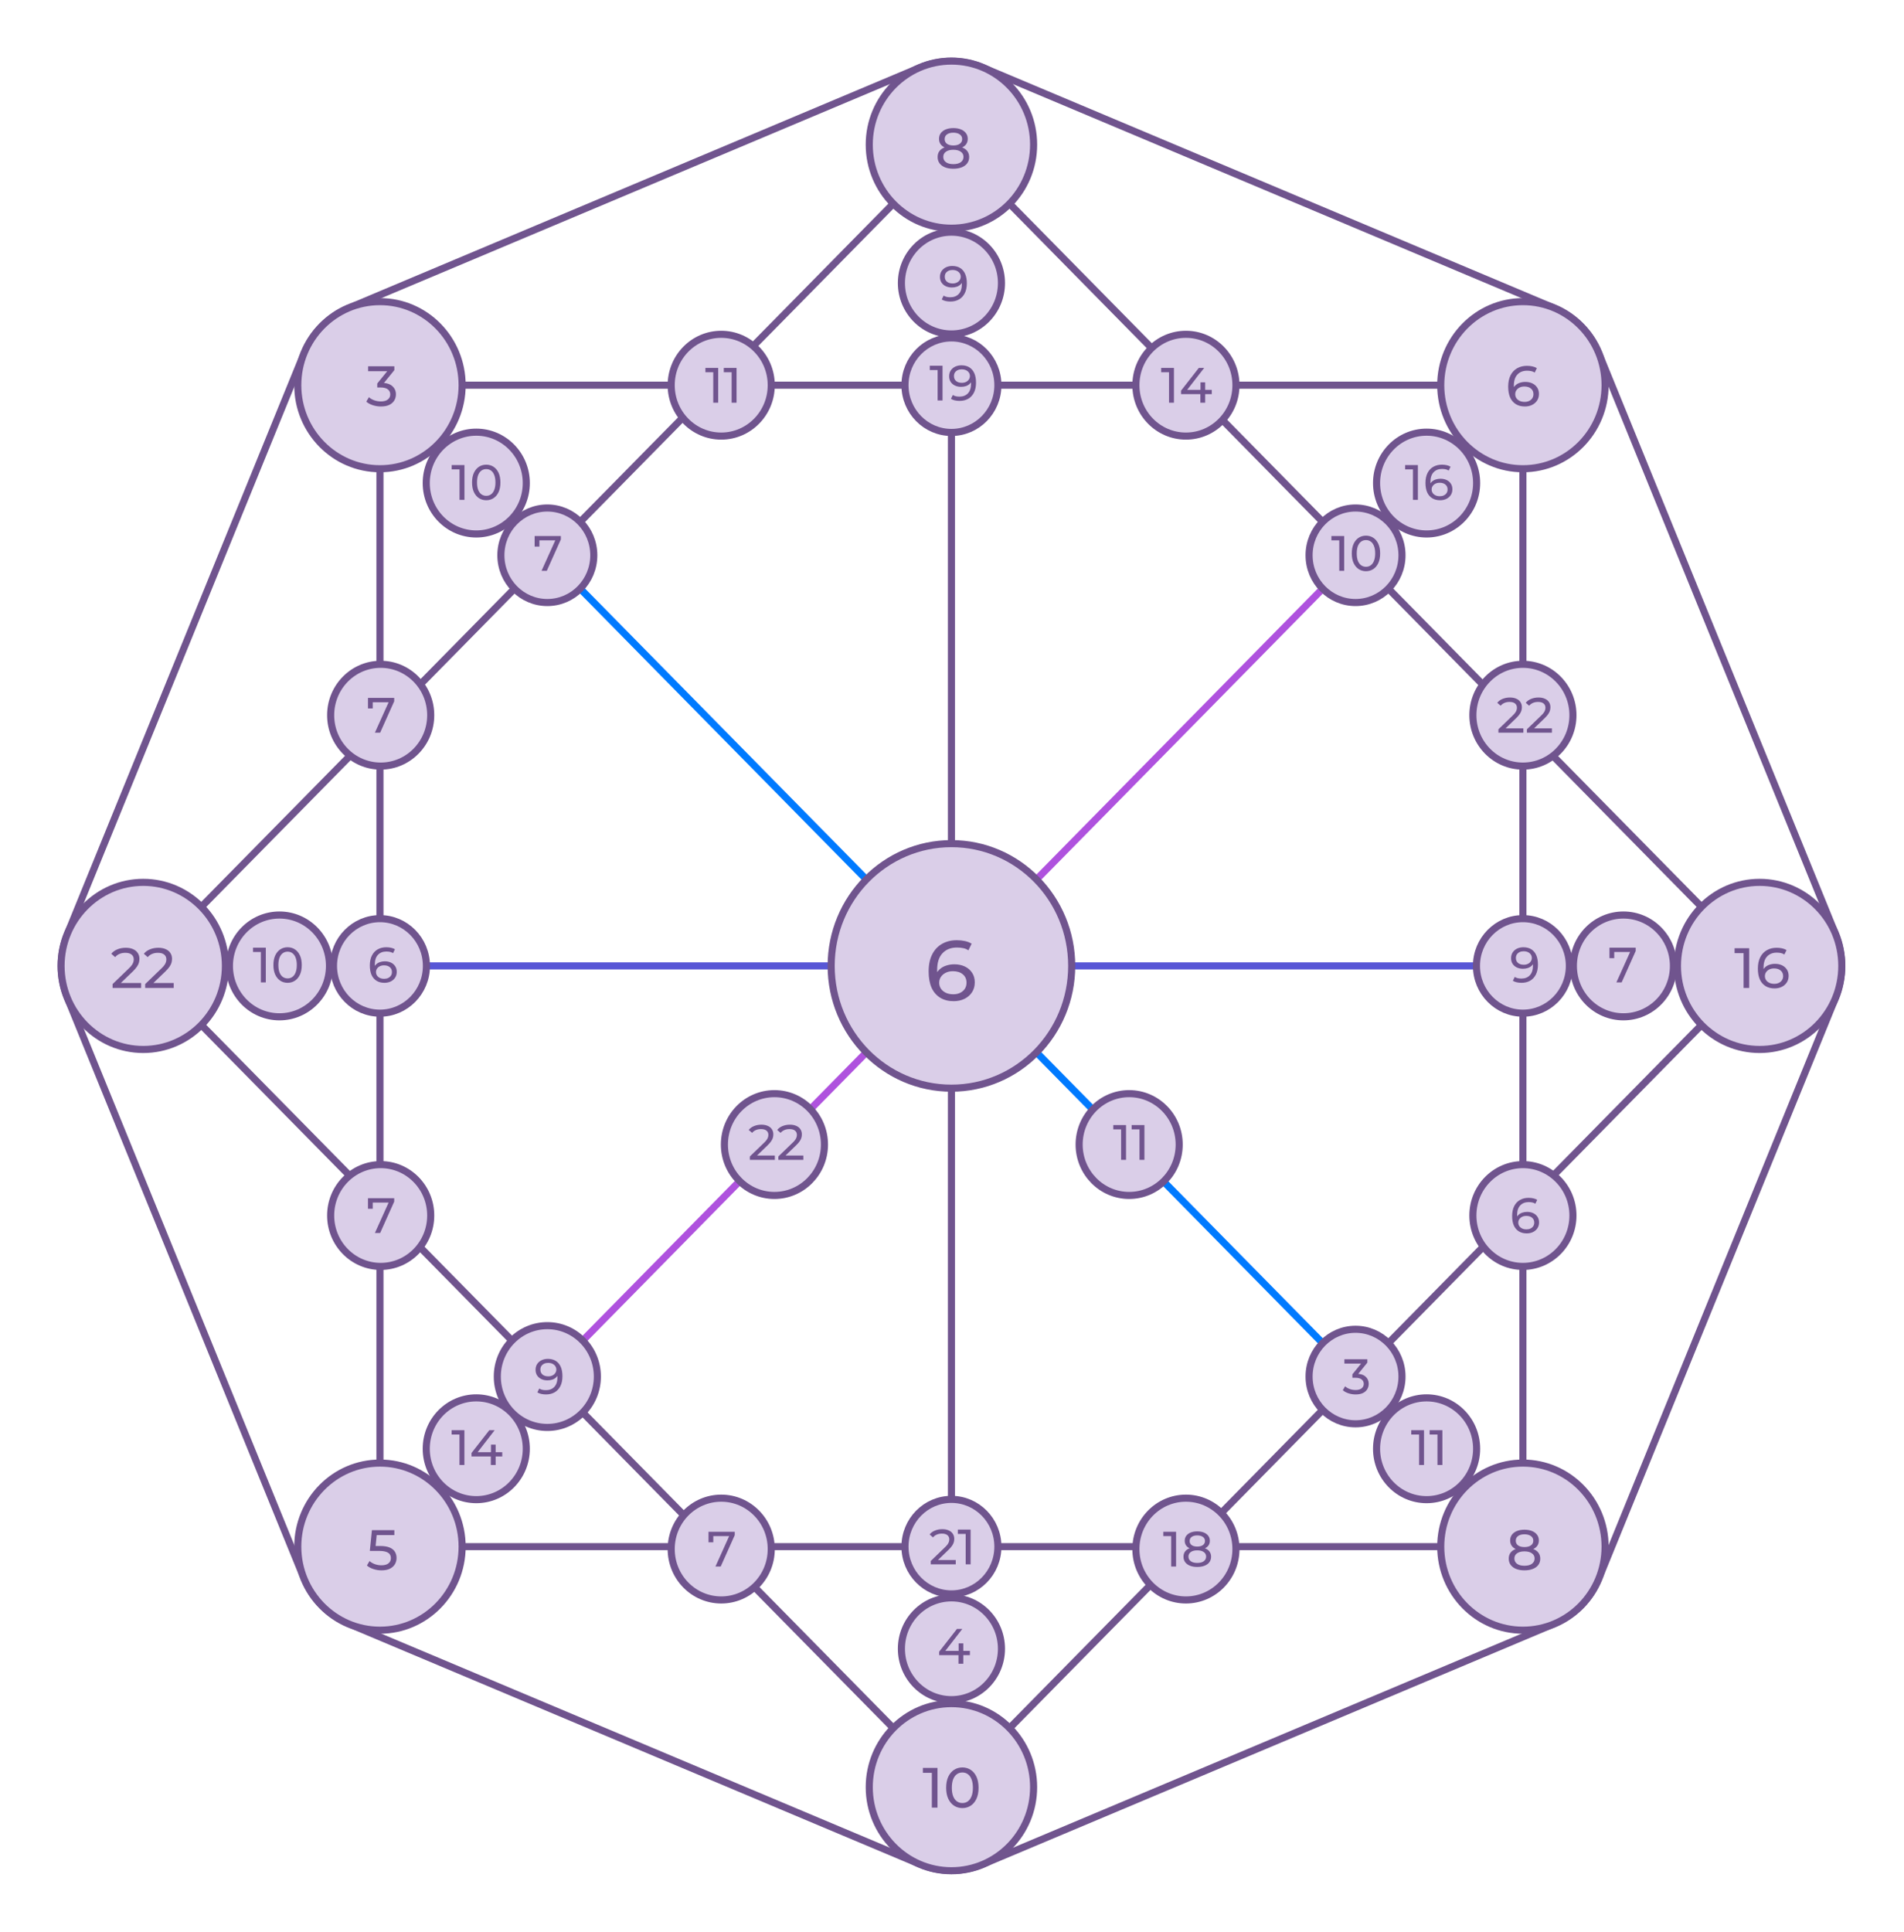 <svg width="629" height="638" viewBox="0 0 629 638" fill="none" xmlns="http://www.w3.org/2000/svg">
<g filter="url(#filter0_d_304_8764)">
<path d="M314.313 47.769L47.319 319L314.313 590.232L581.307 319L314.313 47.769Z" stroke="#70548E" stroke-width="2.344" stroke-linecap="round" stroke-linejoin="round"/>
<path d="M125.52 127.21H503.106V510.79H125.52V127.21Z" stroke="#70548E" stroke-width="2.344" stroke-linecap="round" stroke-linejoin="round"/>
<path d="M314.313 590.232V47.769" stroke="#70548E" stroke-width="2.344" stroke-linecap="round" stroke-linejoin="round"/>
<path d="M503.106 510.79L125.52 127.21" stroke="#007AFF" stroke-width="2.344" stroke-linecap="round" stroke-linejoin="round"/>
<path d="M581.307 319H47.32" stroke="#5856D6" stroke-width="2.344" stroke-linecap="round" stroke-linejoin="round"/>
<path d="M503.106 127.21L125.52 510.79" stroke="#AF52DE" stroke-width="2.344" stroke-linecap="round" stroke-linejoin="round"/>
<path d="M324.698 22.32C318.048 19.522 310.577 19.522 303.927 22.32L115.149 101.756C108.5 104.554 103.217 109.921 100.463 116.676L22.269 308.45C19.514 315.205 19.514 322.795 22.269 329.55L100.463 521.325C103.217 528.08 108.5 533.447 115.149 536.245L303.927 615.68C310.577 618.478 318.048 618.478 324.698 615.68L513.476 536.245C520.125 533.447 525.408 528.08 528.162 521.325L606.357 329.55C609.111 322.795 609.111 315.205 606.357 308.45L528.162 116.676C525.408 109.921 520.125 104.554 513.476 101.756L324.698 22.32Z" stroke="#70548E" stroke-width="2.344" stroke-linejoin="round"/>
<path d="M274.58 319C274.58 341.32 292.386 359.383 314.313 359.383C336.24 359.383 354.046 341.32 354.046 319C354.046 296.68 336.24 278.618 314.313 278.618C292.386 278.618 274.58 296.68 274.58 319Z" fill="#DACEE8" stroke="#70548E" stroke-width="2.344"/>
<path d="M20.173 319C20.173 334.259 32.344 346.597 47.32 346.597C62.295 346.597 74.467 334.259 74.467 319C74.467 303.742 62.295 291.404 47.32 291.404C32.344 291.404 20.173 303.742 20.173 319Z" fill="#DACEE8" stroke="#70548E" stroke-width="2.344"/>
<path d="M554.16 319C554.16 334.259 566.331 346.597 581.307 346.597C596.282 346.597 608.454 334.259 608.454 319C608.454 303.742 596.282 291.404 581.307 291.404C566.331 291.404 554.16 303.742 554.16 319Z" fill="#DACEE8" stroke="#70548E" stroke-width="2.344"/>
<path d="M110.173 319C110.173 327.639 117.061 334.61 125.52 334.61C133.979 334.61 140.868 327.639 140.868 319C140.868 310.362 133.979 303.39 125.52 303.39C117.061 303.39 110.173 310.362 110.173 319Z" fill="#DACEE8" stroke="#70548E" stroke-width="2.344"/>
<path d="M487.758 319C487.758 327.639 494.647 334.61 503.106 334.61C511.565 334.61 518.453 327.639 518.453 319C518.453 310.362 511.565 303.39 503.106 303.39C494.647 303.39 487.758 310.362 487.758 319Z" fill="#DACEE8" stroke="#70548E" stroke-width="2.344"/>
<path d="M519.779 319C519.779 328.301 527.196 335.809 536.307 335.809C545.417 335.809 552.834 328.301 552.834 319C552.834 309.7 545.417 302.192 536.307 302.192C527.196 302.192 519.779 309.7 519.779 319Z" fill="#DACEE8" stroke="#70548E" stroke-width="2.344"/>
<path d="M75.791 319C75.791 328.301 83.208 335.809 92.319 335.809C101.43 335.809 108.846 328.301 108.846 319C108.846 309.7 101.43 302.192 92.319 302.192C83.208 302.192 75.791 309.7 75.791 319Z" fill="#DACEE8" stroke="#70548E" stroke-width="2.344"/>
<path d="M287.166 47.769C287.166 63.027 299.338 75.365 314.313 75.365C329.289 75.365 341.46 63.027 341.46 47.769C341.46 32.51 329.289 20.172 314.313 20.172C299.338 20.172 287.166 32.51 287.166 47.769Z" fill="#DACEE8" stroke="#70548E" stroke-width="2.344"/>
<path d="M298.966 127.21C298.966 135.849 305.855 142.82 314.313 142.82C322.772 142.82 329.661 135.849 329.661 127.21C329.661 118.572 322.772 111.601 314.313 111.601C305.855 111.601 298.966 118.572 298.966 127.21Z" fill="#DACEE8" stroke="#70548E" stroke-width="2.344"/>
<path d="M297.786 93.483C297.786 102.783 305.203 110.291 314.313 110.291C323.424 110.291 330.841 102.783 330.841 93.483C330.841 84.182 323.424 76.674 314.313 76.674C305.203 76.674 297.786 84.182 297.786 93.483Z" fill="#DACEE8" stroke="#70548E" stroke-width="2.344"/>
<path d="M287.166 590.232C287.166 605.49 299.338 617.828 314.313 617.828C329.289 617.828 341.46 605.49 341.46 590.232C341.46 574.973 329.289 562.635 314.313 562.635C299.338 562.635 287.166 574.973 287.166 590.232Z" fill="#DACEE8" stroke="#70548E" stroke-width="2.344"/>
<path d="M298.966 510.79C298.966 519.428 305.855 526.4 314.313 526.4C322.772 526.4 329.661 519.428 329.661 510.79C329.661 502.151 322.772 495.18 314.313 495.18C305.855 495.18 298.966 502.151 298.966 510.79Z" fill="#DACEE8" stroke="#70548E" stroke-width="2.344"/>
<path d="M297.786 544.518C297.786 553.818 305.203 561.326 314.313 561.326C323.424 561.326 330.841 553.818 330.841 544.518C330.841 535.217 323.424 527.709 314.313 527.709C305.203 527.709 297.786 535.217 297.786 544.518Z" fill="#DACEE8" stroke="#70548E" stroke-width="2.344"/>
<path d="M475.959 510.79C475.959 526.049 488.13 538.387 503.106 538.387C518.081 538.387 530.253 526.049 530.253 510.79C530.253 495.531 518.081 483.193 503.106 483.193C488.13 483.193 475.959 495.531 475.959 510.79Z" fill="#DACEE8" stroke="#70548E" stroke-width="2.344"/>
<path d="M432.462 454.616C432.462 463.254 439.351 470.226 447.81 470.226C456.269 470.226 463.157 463.254 463.157 454.616C463.157 445.977 456.269 439.006 447.81 439.006C439.351 439.006 432.462 445.977 432.462 454.616Z" fill="#DACEE8" stroke="#70548E" stroke-width="2.344"/>
<path d="M454.759 478.465C454.759 487.765 462.175 495.273 471.286 495.273C480.397 495.273 487.813 487.765 487.813 478.465C487.813 469.164 480.397 461.657 471.286 461.657C462.175 461.657 454.759 469.164 454.759 478.465Z" fill="#DACEE8" stroke="#70548E" stroke-width="2.344"/>
<path d="M98.373 127.211C98.373 142.469 110.545 154.807 125.52 154.807C140.496 154.807 152.667 142.469 152.667 127.211C152.667 111.952 140.496 99.614 125.52 99.614C110.545 99.614 98.373 111.952 98.373 127.211Z" fill="#DACEE8" stroke="#70548E" stroke-width="2.344"/>
<path d="M165.469 183.384C165.469 192.023 172.357 198.994 180.816 198.994C189.275 198.994 196.164 192.023 196.164 183.384C196.164 174.746 189.275 167.775 180.816 167.775C172.357 167.775 165.469 174.746 165.469 183.384Z" fill="#DACEE8" stroke="#70548E" stroke-width="2.344"/>
<path d="M140.812 159.536C140.812 168.836 148.229 176.344 157.34 176.344C166.45 176.344 173.867 168.836 173.867 159.536C173.867 150.235 166.45 142.727 157.34 142.727C148.229 142.727 140.812 150.235 140.812 159.536Z" fill="#DACEE8" stroke="#70548E" stroke-width="2.344"/>
<path d="M98.373 510.79C98.373 526.049 110.545 538.387 125.52 538.387C140.496 538.387 152.667 526.049 152.667 510.79C152.667 495.531 140.496 483.193 125.52 483.193C110.545 483.193 98.373 495.531 98.373 510.79Z" fill="#DACEE8" stroke="#70548E" stroke-width="2.344"/>
<path d="M164.289 454.616C164.289 463.917 171.705 471.425 180.816 471.425C189.927 471.425 197.344 463.917 197.344 454.616C197.344 445.316 189.927 437.808 180.816 437.808C171.705 437.808 164.289 445.316 164.289 454.616Z" fill="#DACEE8" stroke="#70548E" stroke-width="2.344"/>
<path d="M239.313 377.996C239.313 387.297 246.73 394.804 255.84 394.804C264.951 394.804 272.368 387.297 272.368 377.996C272.368 368.696 264.951 361.188 255.84 361.188C246.73 361.188 239.313 368.696 239.313 377.996Z" fill="#DACEE8" stroke="#70548E" stroke-width="2.344"/>
<path d="M356.5 377.996C356.5 387.297 363.917 394.804 373.027 394.804C382.138 394.804 389.555 387.297 389.555 377.996C389.555 368.696 382.138 361.188 373.027 361.188C363.917 361.188 356.5 368.696 356.5 377.996Z" fill="#DACEE8" stroke="#70548E" stroke-width="2.344"/>
<path d="M140.812 478.465C140.812 487.765 148.229 495.273 157.34 495.273C166.45 495.273 173.867 487.765 173.867 478.465C173.867 469.164 166.45 461.657 157.34 461.657C148.229 461.657 140.812 469.164 140.812 478.465Z" fill="#DACEE8" stroke="#70548E" stroke-width="2.344"/>
<path d="M475.959 127.21C475.959 142.469 488.13 154.807 503.106 154.807C518.081 154.807 530.253 142.469 530.253 127.21C530.253 111.952 518.081 99.614 503.106 99.614C488.13 99.614 475.959 111.952 475.959 127.21Z" fill="#DACEE8" stroke="#70548E" stroke-width="2.344"/>
<path d="M432.462 183.384C432.462 192.023 439.351 198.994 447.81 198.994C456.269 198.994 463.157 192.023 463.157 183.384C463.157 174.746 456.269 167.775 447.81 167.775C439.351 167.775 432.462 174.746 432.462 183.384Z" fill="#DACEE8" stroke="#70548E" stroke-width="2.344"/>
<path d="M454.759 159.535C454.759 168.836 462.175 176.344 471.286 176.344C480.397 176.344 487.813 168.836 487.813 159.535C487.813 150.235 480.397 142.727 471.286 142.727C462.175 142.727 454.759 150.235 454.759 159.535Z" fill="#DACEE8" stroke="#70548E" stroke-width="2.344"/>
<path d="M307.843 596.984V584.609L308.65 585.491H304.881V583.859H309.7V596.984H307.843ZM317.933 597.134C316.908 597.134 315.989 596.872 315.177 596.347C314.377 595.822 313.739 595.059 313.264 594.059C312.802 593.059 312.571 591.847 312.571 590.422C312.571 588.997 312.802 587.784 313.264 586.784C313.739 585.784 314.377 585.022 315.177 584.497C315.989 583.972 316.908 583.709 317.933 583.709C318.946 583.709 319.858 583.972 320.671 584.497C321.483 585.022 322.121 585.784 322.583 586.784C323.046 587.784 323.277 588.997 323.277 590.422C323.277 591.847 323.046 593.059 322.583 594.059C322.121 595.059 321.483 595.822 320.671 596.347C319.858 596.872 318.946 597.134 317.933 597.134ZM317.933 595.466C318.621 595.466 319.221 595.278 319.733 594.903C320.258 594.528 320.664 593.966 320.952 593.216C321.252 592.466 321.402 591.534 321.402 590.422C321.402 589.309 321.252 588.378 320.952 587.628C320.664 586.878 320.258 586.316 319.733 585.941C319.221 585.566 318.621 585.378 317.933 585.378C317.246 585.378 316.639 585.566 316.114 585.941C315.589 586.316 315.177 586.878 314.877 587.628C314.589 588.378 314.446 589.309 314.446 590.422C314.446 591.534 314.589 592.466 314.877 593.216C315.177 593.966 315.589 594.528 316.114 594.903C316.639 595.278 317.246 595.466 317.933 595.466Z" fill="#70548E"/>
<path d="M315.05 330.647C313.306 330.647 311.815 330.263 310.578 329.494C309.34 328.725 308.393 327.619 307.737 326.175C307.1 324.713 306.781 322.931 306.781 320.831C306.781 318.6 307.175 316.716 307.962 315.178C308.75 313.641 309.847 312.478 311.253 311.691C312.659 310.903 314.272 310.509 316.09 310.509C317.028 310.509 317.918 310.603 318.762 310.791C319.625 310.978 320.365 311.269 320.984 311.663L319.915 313.856C319.409 313.5 318.828 313.256 318.172 313.125C317.534 312.994 316.859 312.928 316.147 312.928C314.14 312.928 312.547 313.556 311.365 314.813C310.184 316.05 309.593 317.897 309.593 320.353C309.593 320.747 309.612 321.216 309.65 321.759C309.687 322.303 309.781 322.838 309.931 323.363L308.975 322.406C309.256 321.544 309.697 320.822 310.297 320.241C310.915 319.641 311.647 319.2 312.49 318.919C313.353 318.619 314.281 318.469 315.275 318.469C316.587 318.469 317.75 318.713 318.762 319.2C319.775 319.688 320.572 320.381 321.153 321.281C321.734 322.163 322.025 323.213 322.025 324.431C322.025 325.688 321.715 326.784 321.097 327.722C320.478 328.659 319.643 329.381 318.593 329.888C317.543 330.394 316.362 330.647 315.05 330.647ZM314.937 328.369C315.8 328.369 316.55 328.209 317.187 327.891C317.843 327.572 318.359 327.131 318.734 326.569C319.109 325.988 319.297 325.313 319.297 324.544C319.297 323.381 318.893 322.463 318.087 321.788C317.281 321.094 316.184 320.747 314.797 320.747C313.897 320.747 313.109 320.916 312.434 321.253C311.759 321.591 311.225 322.05 310.831 322.631C310.456 323.194 310.268 323.841 310.268 324.572C310.268 325.247 310.447 325.875 310.803 326.456C311.159 327.019 311.684 327.478 312.378 327.834C313.072 328.191 313.925 328.369 314.937 328.369Z" fill="#70548E"/>
<path d="M310.261 546.631V545.483L316.135 537.969H317.907L312.083 545.483L311.246 545.22H320.417V546.631H310.261ZM316.644 549.453V546.631L316.693 545.22V542.727H318.235V549.453H316.644Z" fill="#70548E"/>
<path d="M307.486 516.641V515.525L312.162 511.013C312.577 510.62 312.884 510.275 313.081 509.98C313.288 509.674 313.425 509.395 313.491 509.143C313.567 508.881 313.606 508.629 313.606 508.388C313.606 507.798 313.398 507.333 312.982 506.994C312.566 506.655 311.959 506.485 311.161 506.485C310.549 506.485 309.996 506.589 309.504 506.797C309.012 506.994 308.585 507.306 308.224 507.732L307.109 506.764C307.546 506.206 308.131 505.78 308.864 505.484C309.608 505.178 310.423 505.025 311.309 505.025C312.107 505.025 312.802 505.156 313.392 505.419C313.983 505.67 314.437 506.037 314.754 506.518C315.082 506.999 315.246 507.568 315.246 508.224C315.246 508.596 315.197 508.963 315.099 509.324C315 509.684 314.814 510.067 314.541 510.472C314.267 510.877 313.874 511.331 313.359 511.834L309.192 515.853L308.799 515.213H315.738V516.641H307.486ZM319.023 516.641V505.813L319.729 506.584H316.431V505.156H320.647V516.641H319.023Z" fill="#70548E"/>
<path d="M309.75 132.266V121.438L310.455 122.209H307.158V120.781H311.374V132.266H309.75ZM317.61 120.65C318.65 120.65 319.525 120.874 320.235 121.323C320.957 121.771 321.504 122.422 321.876 123.275C322.248 124.117 322.434 125.151 322.434 126.376C322.434 127.677 322.204 128.777 321.745 129.674C321.285 130.57 320.651 131.249 319.842 131.708C319.032 132.167 318.086 132.397 317.003 132.397C316.467 132.397 315.948 132.342 315.445 132.233C314.953 132.124 314.521 131.954 314.149 131.724L314.772 130.445C315.078 130.642 315.417 130.784 315.789 130.871C316.172 130.948 316.571 130.986 316.987 130.986C318.146 130.986 319.071 130.625 319.76 129.903C320.449 129.17 320.793 128.088 320.793 126.655C320.793 126.425 320.782 126.152 320.76 125.834C320.739 125.517 320.689 125.206 320.613 124.899L321.154 125.457C321.001 125.96 320.744 126.387 320.383 126.737C320.033 127.076 319.607 127.333 319.103 127.508C318.611 127.672 318.07 127.754 317.479 127.754C316.725 127.754 316.052 127.612 315.461 127.327C314.871 127.043 314.406 126.644 314.067 126.13C313.728 125.605 313.558 124.987 313.558 124.276C313.558 123.532 313.733 122.892 314.083 122.356C314.444 121.809 314.931 121.388 315.543 121.093C316.167 120.798 316.856 120.65 317.61 120.65ZM317.676 121.979C317.184 121.979 316.746 122.072 316.364 122.258C315.981 122.444 315.68 122.701 315.461 123.029C315.253 123.357 315.15 123.751 315.15 124.21C315.15 124.888 315.385 125.43 315.855 125.834C316.325 126.228 316.96 126.425 317.758 126.425C318.283 126.425 318.742 126.327 319.136 126.13C319.541 125.933 319.853 125.665 320.071 125.326C320.301 124.987 320.416 124.609 320.416 124.194C320.416 123.789 320.312 123.423 320.104 123.095C319.896 122.767 319.59 122.499 319.185 122.291C318.781 122.083 318.278 121.979 317.676 121.979Z" fill="#70548E"/>
<path d="M442.435 188.516V177.688L443.141 178.459H439.843V177.031H444.059V188.516H442.435ZM451.264 188.647C450.367 188.647 449.563 188.417 448.852 187.958C448.152 187.498 447.594 186.831 447.179 185.956C446.774 185.081 446.572 184.02 446.572 182.773C446.572 181.527 446.774 180.466 447.179 179.591C447.594 178.716 448.152 178.048 448.852 177.589C449.563 177.13 450.367 176.9 451.264 176.9C452.15 176.9 452.948 177.13 453.659 177.589C454.37 178.048 454.928 178.716 455.332 179.591C455.737 180.466 455.94 181.527 455.94 182.773C455.94 184.02 455.737 185.081 455.332 185.956C454.928 186.831 454.37 187.498 453.659 187.958C452.948 188.417 452.15 188.647 451.264 188.647ZM451.264 187.187C451.865 187.187 452.39 187.023 452.839 186.695C453.298 186.366 453.654 185.874 453.905 185.218C454.168 184.562 454.299 183.747 454.299 182.773C454.299 181.8 454.168 180.985 453.905 180.329C453.654 179.673 453.298 179.181 452.839 178.852C452.39 178.524 451.865 178.36 451.264 178.36C450.662 178.36 450.132 178.524 449.672 178.852C449.213 179.181 448.852 179.673 448.59 180.329C448.338 180.985 448.212 181.8 448.212 182.773C448.212 183.747 448.338 184.562 448.59 185.218C448.852 185.874 449.213 186.366 449.672 186.695C450.132 187.023 450.662 187.187 451.264 187.187Z" fill="#70548E"/>
<path d="M466.781 165.078V154.25L467.487 155.021H464.189V153.594H468.405V165.078H466.781ZM475.741 165.21C474.724 165.21 473.854 164.985 473.132 164.537C472.41 164.088 471.858 163.443 471.475 162.601C471.103 161.748 470.917 160.709 470.917 159.484C470.917 158.182 471.147 157.083 471.607 156.186C472.066 155.289 472.706 154.611 473.526 154.152C474.346 153.692 475.287 153.463 476.348 153.463C476.895 153.463 477.414 153.517 477.907 153.627C478.41 153.736 478.842 153.906 479.203 154.135L478.579 155.415C478.284 155.207 477.945 155.065 477.562 154.988C477.19 154.912 476.796 154.874 476.381 154.874C475.21 154.874 474.281 155.24 473.592 155.973C472.903 156.695 472.558 157.772 472.558 159.205C472.558 159.435 472.569 159.708 472.591 160.025C472.613 160.342 472.667 160.654 472.755 160.96L472.197 160.402C472.361 159.899 472.618 159.478 472.968 159.139C473.329 158.789 473.756 158.532 474.248 158.368C474.751 158.193 475.292 158.106 475.872 158.106C476.638 158.106 477.316 158.248 477.907 158.532C478.497 158.817 478.962 159.221 479.301 159.746C479.64 160.26 479.81 160.873 479.81 161.584C479.81 162.317 479.629 162.956 479.268 163.503C478.907 164.05 478.421 164.471 477.808 164.767C477.196 165.062 476.507 165.21 475.741 165.21ZM475.675 163.881C476.178 163.881 476.616 163.788 476.988 163.602C477.371 163.416 477.671 163.159 477.89 162.831C478.109 162.492 478.218 162.098 478.218 161.649C478.218 160.971 477.983 160.435 477.513 160.042C477.042 159.637 476.403 159.435 475.593 159.435C475.068 159.435 474.609 159.533 474.215 159.73C473.821 159.927 473.51 160.195 473.28 160.534C473.061 160.862 472.952 161.239 472.952 161.666C472.952 162.06 473.056 162.426 473.264 162.765C473.471 163.093 473.778 163.361 474.182 163.569C474.587 163.777 475.085 163.881 475.675 163.881Z" fill="#70548E"/>
<path d="M503.246 312.838C504.285 312.838 505.16 313.062 505.871 313.51C506.593 313.959 507.14 314.609 507.512 315.463C507.884 316.305 508.07 317.338 508.07 318.563C508.07 319.865 507.84 320.964 507.38 321.861C506.921 322.758 506.287 323.436 505.477 323.895C504.668 324.355 503.722 324.584 502.639 324.584C502.103 324.584 501.584 324.53 501.08 324.42C500.588 324.311 500.156 324.141 499.784 323.912L500.408 322.632C500.714 322.829 501.053 322.971 501.425 323.059C501.808 323.135 502.207 323.174 502.623 323.174C503.782 323.174 504.706 322.813 505.395 322.091C506.084 321.358 506.429 320.275 506.429 318.842C506.429 318.613 506.418 318.339 506.396 318.022C506.374 317.705 506.325 317.393 506.248 317.087L506.79 317.645C506.637 318.148 506.38 318.574 506.019 318.924C505.669 319.263 505.242 319.52 504.739 319.695C504.247 319.859 503.705 319.941 503.115 319.941C502.36 319.941 501.688 319.799 501.097 319.515C500.506 319.231 500.041 318.831 499.702 318.317C499.363 317.792 499.194 317.174 499.194 316.463C499.194 315.72 499.369 315.08 499.719 314.544C500.08 313.997 500.566 313.576 501.179 313.281C501.802 312.985 502.491 312.838 503.246 312.838ZM503.312 314.166C502.82 314.166 502.382 314.259 501.999 314.445C501.616 314.631 501.316 314.888 501.097 315.216C500.889 315.545 500.785 315.938 500.785 316.398C500.785 317.076 501.02 317.617 501.491 318.022C501.961 318.416 502.595 318.613 503.394 318.613C503.919 318.613 504.378 318.514 504.772 318.317C505.177 318.12 505.488 317.852 505.707 317.513C505.937 317.174 506.052 316.797 506.052 316.381C506.052 315.977 505.948 315.61 505.74 315.282C505.532 314.954 505.226 314.686 504.821 314.478C504.416 314.27 503.913 314.166 503.312 314.166Z" fill="#70548E"/>
<path d="M533.98 324.453L538.853 313.658L539.279 314.396H532.454L533.275 313.592V316.447H531.7V312.969H540.362V314.084L535.719 324.453H533.98Z" fill="#70548E"/>
<path d="M86.185 324.453V313.625L86.891 314.396H83.593V312.969H87.81V324.453H86.185ZM95.014 324.584C94.117 324.584 93.313 324.355 92.602 323.895C91.902 323.436 91.344 322.769 90.929 321.894C90.524 321.019 90.322 319.958 90.322 318.711C90.322 317.464 90.524 316.403 90.929 315.528C91.344 314.653 91.902 313.986 92.602 313.527C93.313 313.067 94.117 312.838 95.014 312.838C95.9 312.838 96.698 313.067 97.409 313.527C98.12 313.986 98.678 314.653 99.083 315.528C99.487 316.403 99.69 317.464 99.69 318.711C99.69 319.958 99.487 321.019 99.083 321.894C98.678 322.769 98.12 323.436 97.409 323.895C96.698 324.355 95.9 324.584 95.014 324.584ZM95.014 323.124C95.615 323.124 96.14 322.96 96.589 322.632C97.048 322.304 97.404 321.812 97.655 321.156C97.918 320.499 98.049 319.684 98.049 318.711C98.049 317.738 97.918 316.923 97.655 316.266C97.404 315.61 97.048 315.118 96.589 314.79C96.14 314.462 95.615 314.298 95.014 314.298C94.412 314.298 93.882 314.462 93.422 314.79C92.963 315.118 92.602 315.61 92.34 316.266C92.088 316.923 91.962 317.738 91.962 318.711C91.962 319.684 92.088 320.499 92.34 321.156C92.602 321.812 92.963 322.304 93.422 322.632C93.882 322.96 94.412 323.124 95.014 323.124Z" fill="#70548E"/>
<path d="M127.002 324.584C125.985 324.584 125.115 324.36 124.393 323.912C123.671 323.463 123.119 322.818 122.736 321.976C122.364 321.123 122.178 320.084 122.178 318.859C122.178 317.557 122.408 316.458 122.867 315.561C123.327 314.664 123.967 313.986 124.787 313.527C125.607 313.067 126.548 312.838 127.609 312.838C128.156 312.838 128.675 312.892 129.167 313.002C129.671 313.111 130.103 313.281 130.464 313.51L129.84 314.79C129.545 314.582 129.206 314.44 128.823 314.363C128.451 314.287 128.057 314.249 127.642 314.249C126.471 314.249 125.542 314.615 124.853 315.348C124.164 316.07 123.819 317.147 123.819 318.58C123.819 318.809 123.83 319.083 123.852 319.4C123.874 319.717 123.928 320.029 124.016 320.335L123.458 319.777C123.622 319.274 123.879 318.853 124.229 318.514C124.59 318.164 125.017 317.907 125.509 317.743C126.012 317.568 126.553 317.481 127.133 317.481C127.899 317.481 128.577 317.623 129.167 317.907C129.758 318.191 130.223 318.596 130.562 319.121C130.901 319.635 131.071 320.248 131.071 320.959C131.071 321.691 130.89 322.331 130.529 322.878C130.168 323.425 129.681 323.846 129.069 324.141C128.456 324.437 127.767 324.584 127.002 324.584ZM126.936 323.256C127.439 323.256 127.877 323.163 128.249 322.977C128.631 322.791 128.932 322.534 129.151 322.206C129.37 321.866 129.479 321.473 129.479 321.024C129.479 320.346 129.244 319.81 128.774 319.416C128.303 319.012 127.664 318.809 126.854 318.809C126.329 318.809 125.87 318.908 125.476 319.105C125.082 319.302 124.771 319.57 124.541 319.909C124.322 320.237 124.213 320.614 124.213 321.041C124.213 321.434 124.317 321.801 124.524 322.14C124.732 322.468 125.039 322.736 125.443 322.944C125.848 323.152 126.346 323.256 126.936 323.256Z" fill="#70548E"/>
<path d="M178.902 188.516L183.774 177.72L184.201 178.459H177.376L178.196 177.655V180.509H176.621V177.031H185.284V178.147L180.641 188.516H178.902Z" fill="#70548E"/>
<path d="M151.81 165.078V154.25L152.516 155.021H149.218V153.594H153.435V165.078H151.81ZM160.639 165.209C159.742 165.209 158.938 164.98 158.227 164.52C157.527 164.061 156.969 163.394 156.554 162.519C156.149 161.644 155.947 160.583 155.947 159.336C155.947 158.089 156.149 157.028 156.554 156.153C156.969 155.278 157.527 154.611 158.227 154.152C158.938 153.692 159.742 153.463 160.639 153.463C161.525 153.463 162.323 153.692 163.034 154.152C163.745 154.611 164.303 155.278 164.708 156.153C165.112 157.028 165.315 158.089 165.315 159.336C165.315 160.583 165.112 161.644 164.708 162.519C164.303 163.394 163.745 164.061 163.034 164.52C162.323 164.98 161.525 165.209 160.639 165.209ZM160.639 163.749C161.24 163.749 161.765 163.585 162.214 163.257C162.673 162.929 163.029 162.437 163.28 161.781C163.543 161.124 163.674 160.309 163.674 159.336C163.674 158.363 163.543 157.548 163.28 156.892C163.029 156.235 162.673 155.743 162.214 155.415C161.765 155.087 161.24 154.923 160.639 154.923C160.037 154.923 159.507 155.087 159.047 155.415C158.588 155.743 158.227 156.235 157.965 156.892C157.713 157.548 157.587 158.363 157.587 159.336C157.587 160.309 157.713 161.124 157.965 161.781C158.227 162.437 158.588 162.929 159.047 163.257C159.507 163.585 160.037 163.749 160.639 163.749Z" fill="#70548E"/>
<path d="M314.574 87.838C315.613 87.838 316.488 88.062 317.199 88.51C317.921 88.959 318.468 89.609 318.84 90.463C319.212 91.305 319.398 92.338 319.398 93.563C319.398 94.865 319.168 95.964 318.709 96.861C318.249 97.758 317.615 98.436 316.806 98.895C315.996 99.355 315.05 99.585 313.967 99.585C313.431 99.585 312.912 99.53 312.409 99.421C311.917 99.311 311.484 99.142 311.113 98.912L311.736 97.632C312.042 97.829 312.381 97.971 312.753 98.059C313.136 98.135 313.535 98.174 313.951 98.174C315.11 98.174 316.034 97.813 316.724 97.091C317.413 96.358 317.757 95.275 317.757 93.842C317.757 93.613 317.746 93.339 317.724 93.022C317.702 92.705 317.653 92.393 317.577 92.087L318.118 92.645C317.965 93.148 317.708 93.574 317.347 93.924C316.997 94.263 316.57 94.52 316.067 94.695C315.575 94.859 315.034 94.942 314.443 94.942C313.688 94.942 313.016 94.799 312.425 94.515C311.834 94.231 311.37 93.831 311.031 93.317C310.692 92.792 310.522 92.174 310.522 91.463C310.522 90.72 310.697 90.08 311.047 89.544C311.408 88.997 311.895 88.576 312.507 88.281C313.131 87.985 313.82 87.838 314.574 87.838ZM314.64 89.167C314.148 89.167 313.71 89.26 313.327 89.445C312.945 89.631 312.644 89.888 312.425 90.217C312.217 90.545 312.113 90.938 312.113 91.398C312.113 92.076 312.349 92.617 312.819 93.022C313.289 93.416 313.924 93.613 314.722 93.613C315.247 93.613 315.706 93.514 316.1 93.317C316.505 93.121 316.817 92.853 317.035 92.513C317.265 92.174 317.38 91.797 317.38 91.381C317.38 90.977 317.276 90.61 317.068 90.282C316.86 89.954 316.554 89.686 316.149 89.478C315.745 89.27 315.242 89.167 314.64 89.167Z" fill="#70548E"/>
<path d="M151.794 483.828V473L152.5 473.771H149.202V472.344H153.419V483.828H151.794ZM155.767 481.006V479.858L161.64 472.344H163.412L157.588 479.858L156.751 479.595H165.922V481.006H155.767ZM162.149 483.828V481.006L162.198 479.595V477.102H163.74V483.828H162.149Z" fill="#70548E"/>
<path d="M468.808 483.828V473L469.513 473.771H466.216V472.344H470.432V483.828H468.808ZM474.88 483.828V473L475.586 473.771H472.288V472.344H476.504V483.828H474.88Z" fill="#70548E"/>
<path d="M180.98 448.775C182.019 448.775 182.894 448.999 183.605 449.448C184.327 449.896 184.874 450.547 185.246 451.4C185.618 452.242 185.804 453.276 185.804 454.501C185.804 455.802 185.574 456.902 185.115 457.799C184.655 458.695 184.021 459.374 183.212 459.833C182.402 460.292 181.456 460.522 180.373 460.522C179.837 460.522 179.318 460.467 178.815 460.358C178.323 460.249 177.891 460.079 177.519 459.849L178.142 458.57C178.448 458.767 178.787 458.909 179.159 458.996C179.542 459.073 179.941 459.111 180.357 459.111C181.516 459.111 182.441 458.75 183.13 458.028C183.819 457.295 184.163 456.213 184.163 454.78C184.163 454.55 184.152 454.277 184.13 453.96C184.108 453.642 184.059 453.331 183.983 453.024L184.524 453.582C184.371 454.085 184.114 454.512 183.753 454.862C183.403 455.201 182.976 455.458 182.473 455.633C181.981 455.797 181.44 455.879 180.849 455.879C180.094 455.879 179.422 455.737 178.831 455.452C178.241 455.168 177.776 454.769 177.437 454.255C177.098 453.73 176.928 453.112 176.928 452.401C176.928 451.657 177.103 451.017 177.453 450.481C177.814 449.935 178.301 449.513 178.913 449.218C179.537 448.923 180.226 448.775 180.98 448.775ZM181.046 450.104C180.554 450.104 180.116 450.197 179.733 450.383C179.351 450.569 179.05 450.826 178.831 451.154C178.623 451.482 178.519 451.876 178.519 452.335C178.519 453.013 178.755 453.555 179.225 453.96C179.695 454.353 180.33 454.55 181.128 454.55C181.653 454.55 182.112 454.452 182.506 454.255C182.911 454.058 183.223 453.79 183.441 453.451C183.671 453.112 183.786 452.735 183.786 452.319C183.786 451.914 183.682 451.548 183.474 451.22C183.266 450.892 182.96 450.624 182.555 450.416C182.151 450.208 181.648 450.104 181.046 450.104Z" fill="#70548E"/>
<path d="M221.734 511.59C221.734 520.89 229.151 528.398 238.262 528.398C247.372 528.398 254.789 520.89 254.789 511.59C254.789 502.289 247.372 494.781 238.262 494.781C229.151 494.781 221.734 502.289 221.734 511.59Z" fill="#DACEE8" stroke="#70548E" stroke-width="2.344"/>
<path d="M236.348 517.364L241.22 506.569L241.647 507.307H234.822L235.642 506.503V509.358H234.067V505.88H242.73V506.996L238.087 517.364H236.348Z" fill="#70548E"/>
<path d="M375.25 511.59C375.25 520.89 382.667 528.398 391.778 528.398C400.888 528.398 408.305 520.89 408.305 511.59C408.305 502.289 400.888 494.781 391.778 494.781C382.667 494.781 375.25 502.289 375.25 511.59Z" fill="#DACEE8" stroke="#70548E" stroke-width="2.344"/>
<path d="M386.902 517.364V506.536L387.607 507.307H384.309V505.88H388.526V517.364H386.902ZM395.517 517.496C394.587 517.496 393.783 517.359 393.105 517.085C392.427 516.812 391.902 516.424 391.53 515.921C391.158 515.406 390.972 514.805 390.972 514.116C390.972 513.438 391.147 512.863 391.497 512.393C391.858 511.912 392.378 511.551 393.056 511.31C393.734 511.059 394.554 510.933 395.517 510.933C396.479 510.933 397.3 511.059 397.978 511.31C398.667 511.551 399.192 511.912 399.553 512.393C399.914 512.874 400.094 513.449 400.094 514.116C400.094 514.805 399.908 515.406 399.536 515.921C399.164 516.424 398.634 516.812 397.945 517.085C397.256 517.359 396.446 517.496 395.517 517.496ZM395.517 516.167C396.436 516.167 397.152 515.981 397.666 515.609C398.191 515.226 398.453 514.712 398.453 514.067C398.453 513.432 398.191 512.935 397.666 512.574C397.152 512.202 396.436 512.016 395.517 512.016C394.609 512.016 393.898 512.202 393.384 512.574C392.87 512.935 392.613 513.432 392.613 514.067C392.613 514.712 392.87 515.226 393.384 515.609C393.898 515.981 394.609 516.167 395.517 516.167ZM395.517 511.819C394.642 511.819 393.898 511.704 393.286 511.474C392.673 511.234 392.203 510.895 391.875 510.457C391.546 510.009 391.382 509.478 391.382 508.866C391.382 508.221 391.552 507.668 391.891 507.209C392.241 506.738 392.728 506.378 393.351 506.126C393.975 505.874 394.696 505.749 395.517 505.749C396.348 505.749 397.075 505.874 397.699 506.126C398.322 506.378 398.809 506.738 399.159 507.209C399.509 507.668 399.684 508.221 399.684 508.866C399.684 509.478 399.52 510.009 399.192 510.457C398.864 510.895 398.388 511.234 397.764 511.474C397.141 511.704 396.392 511.819 395.517 511.819ZM395.517 510.769C396.315 510.769 396.939 510.605 397.387 510.277C397.846 509.949 398.076 509.5 398.076 508.931C398.076 508.352 397.841 507.898 397.371 507.57C396.9 507.242 396.282 507.078 395.517 507.078C394.751 507.078 394.139 507.242 393.679 507.57C393.231 507.898 393.007 508.352 393.007 508.931C393.007 509.5 393.225 509.949 393.663 510.277C394.111 510.605 394.729 510.769 395.517 510.769Z" fill="#70548E"/>
<path d="M221.734 127.215C221.734 136.515 229.151 144.023 238.262 144.023C247.372 144.023 254.789 136.515 254.789 127.215C254.789 117.914 247.372 110.406 238.262 110.406C229.151 110.406 221.734 117.914 221.734 127.215Z" fill="#DACEE8" stroke="#70548E" stroke-width="2.344"/>
<path d="M235.629 132.989V122.161L236.334 122.932H233.037V121.505H237.253V132.989H235.629ZM241.701 132.989V122.161L242.406 122.932H239.109V121.505H243.325V132.989H241.701Z" fill="#70548E"/>
<path d="M375.25 127.215C375.25 136.515 382.667 144.023 391.778 144.023C400.888 144.023 408.305 136.515 408.305 127.215C408.305 117.914 400.888 110.406 391.778 110.406C382.667 110.406 375.25 117.914 375.25 127.215Z" fill="#DACEE8" stroke="#70548E" stroke-width="2.344"/>
<path d="M386.193 132.989V122.161L386.899 122.932H383.601V121.505H387.818V132.989H386.193ZM390.166 130.167V129.019L396.039 121.505H397.811L391.987 129.019L391.15 128.756H400.321V130.167H390.166ZM396.548 132.989V130.167L396.597 128.756V126.263H398.139V132.989H396.548Z" fill="#70548E"/>
<path d="M486.578 236.199C486.578 245.5 493.995 253.008 503.106 253.008C512.216 253.008 519.633 245.5 519.633 236.199C519.633 226.899 512.216 219.391 503.106 219.391C493.995 219.391 486.578 226.899 486.578 236.199Z" fill="#DACEE8" stroke="#70548E" stroke-width="2.344"/>
<path d="M495.008 241.974V240.858L499.684 236.346C500.099 235.953 500.406 235.608 500.602 235.313C500.81 235.007 500.947 234.728 501.013 234.476C501.089 234.214 501.127 233.962 501.127 233.721C501.127 233.131 500.92 232.666 500.504 232.327C500.088 231.988 499.481 231.818 498.683 231.818C498.07 231.818 497.518 231.922 497.026 232.13C496.534 232.327 496.107 232.639 495.746 233.065L494.631 232.097C495.068 231.539 495.653 231.113 496.386 230.817C497.13 230.511 497.945 230.358 498.831 230.358C499.629 230.358 500.324 230.489 500.914 230.752C501.505 231.003 501.959 231.37 502.276 231.851C502.604 232.332 502.768 232.901 502.768 233.557C502.768 233.929 502.719 234.296 502.62 234.657C502.522 235.017 502.336 235.4 502.063 235.805C501.789 236.21 501.395 236.664 500.881 237.167L496.714 241.186L496.32 240.546H503.26V241.974H495.008ZM504.429 241.974V240.858L509.104 236.346C509.52 235.953 509.826 235.608 510.023 235.313C510.231 235.007 510.368 234.728 510.433 234.476C510.51 234.214 510.548 233.962 510.548 233.721C510.548 233.131 510.34 232.666 509.925 232.327C509.509 231.988 508.902 231.818 508.104 231.818C507.491 231.818 506.939 231.922 506.447 232.13C505.954 232.327 505.528 232.639 505.167 233.065L504.051 232.097C504.489 231.539 505.074 231.113 505.807 230.817C506.551 230.511 507.365 230.358 508.251 230.358C509.05 230.358 509.744 230.489 510.335 230.752C510.926 231.003 511.379 231.37 511.697 231.851C512.025 232.332 512.189 232.901 512.189 233.557C512.189 233.929 512.14 234.296 512.041 234.657C511.943 235.017 511.757 235.4 511.483 235.805C511.21 236.21 510.816 236.664 510.302 237.167L506.135 241.186L505.741 240.546H512.681V241.974H504.429Z" fill="#70548E"/>
<path d="M486.578 401.434C486.578 410.734 493.995 418.242 503.106 418.242C512.216 418.242 519.633 410.734 519.633 401.434C519.633 392.133 512.216 384.625 503.106 384.625C493.995 384.625 486.578 392.133 486.578 401.434Z" fill="#DACEE8" stroke="#70548E" stroke-width="2.344"/>
<path d="M504.37 407.339C503.353 407.339 502.483 407.115 501.761 406.667C501.039 406.218 500.487 405.573 500.104 404.731C499.732 403.878 499.546 402.839 499.546 401.614C499.546 400.312 499.776 399.213 500.235 398.316C500.695 397.419 501.335 396.741 502.155 396.282C502.975 395.822 503.916 395.592 504.977 395.592C505.524 395.592 506.043 395.647 506.535 395.757C507.038 395.866 507.471 396.035 507.831 396.265L507.208 397.545C506.913 397.337 506.574 397.195 506.191 397.118C505.819 397.042 505.425 397.003 505.01 397.003C503.839 397.003 502.91 397.37 502.221 398.103C501.531 398.824 501.187 399.902 501.187 401.335C501.187 401.564 501.198 401.838 501.22 402.155C501.242 402.472 501.296 402.784 501.384 403.09L500.826 402.532C500.99 402.029 501.247 401.608 501.597 401.269C501.958 400.919 502.385 400.662 502.877 400.498C503.38 400.323 503.921 400.235 504.501 400.235C505.267 400.235 505.945 400.378 506.535 400.662C507.126 400.946 507.591 401.351 507.93 401.876C508.269 402.39 508.438 403.003 508.438 403.714C508.438 404.446 508.258 405.086 507.897 405.633C507.536 406.18 507.049 406.601 506.437 406.896C505.824 407.192 505.135 407.339 504.37 407.339ZM504.304 406.01C504.807 406.01 505.245 405.917 505.617 405.732C505.999 405.546 506.3 405.289 506.519 404.96C506.738 404.621 506.847 404.228 506.847 403.779C506.847 403.101 506.612 402.565 506.142 402.171C505.671 401.767 505.031 401.564 504.222 401.564C503.697 401.564 503.238 401.663 502.844 401.86C502.45 402.057 502.138 402.324 501.909 402.664C501.69 402.992 501.581 403.369 501.581 403.796C501.581 404.189 501.685 404.556 501.892 404.895C502.1 405.223 502.406 405.491 502.811 405.699C503.216 405.907 503.713 406.01 504.304 406.01Z" fill="#70548E"/>
<path d="M109.235 236.199C109.235 245.5 116.652 253.008 125.762 253.008C134.873 253.008 142.29 245.5 142.29 236.199C142.29 226.899 134.873 219.391 125.762 219.391C116.652 219.391 109.235 226.899 109.235 236.199Z" fill="#DACEE8" stroke="#70548E" stroke-width="2.344"/>
<path d="M123.848 241.974L128.72 231.178L129.147 231.917H122.322L123.142 231.113V233.967H121.567V230.489H130.23V231.605L125.587 241.974H123.848Z" fill="#70548E"/>
<path d="M109.235 401.434C109.235 410.734 116.652 418.242 125.762 418.242C134.873 418.242 142.29 410.734 142.29 401.434C142.29 392.133 134.873 384.625 125.762 384.625C116.652 384.625 109.235 392.133 109.235 401.434Z" fill="#DACEE8" stroke="#70548E" stroke-width="2.344"/>
<path d="M123.848 407.208L128.72 396.413L129.147 397.151H122.322L123.142 396.347V399.202H121.567V395.724H130.23V396.839L125.587 407.208H123.848Z" fill="#70548E"/>
<path d="M447.823 460.522C447.014 460.522 446.227 460.396 445.461 460.145C444.706 459.893 444.088 459.554 443.607 459.127L444.362 457.831C444.745 458.192 445.242 458.488 445.855 458.717C446.467 458.947 447.123 459.062 447.823 459.062C448.677 459.062 449.338 458.881 449.809 458.52C450.29 458.149 450.53 457.651 450.53 457.027C450.53 456.426 450.301 455.945 449.841 455.584C449.393 455.212 448.677 455.026 447.692 455.026H446.773V453.877L450.186 449.677L450.416 450.334H444.132V448.906H451.712V450.022L448.316 454.206L447.462 453.697H448.004C449.393 453.697 450.432 454.009 451.121 454.632C451.821 455.256 452.171 456.049 452.171 457.011C452.171 457.656 452.012 458.247 451.695 458.783C451.378 459.319 450.897 459.745 450.252 460.063C449.617 460.369 448.808 460.522 447.823 460.522Z" fill="#70548E"/>
<path d="M370.37 383.047V372.219L371.076 372.99H367.778V371.563H371.995V383.047H370.37ZM376.443 383.047V372.219L377.148 372.99H373.85V371.563H378.067V383.047H376.443Z" fill="#70548E"/>
<path d="M247.718 383.047V381.931L252.394 377.42C252.81 377.026 253.116 376.681 253.313 376.386C253.521 376.08 253.657 375.801 253.723 375.549C253.799 375.287 253.838 375.035 253.838 374.795C253.838 374.204 253.63 373.739 253.214 373.4C252.799 373.061 252.192 372.892 251.393 372.892C250.781 372.892 250.228 372.995 249.736 373.203C249.244 373.4 248.817 373.712 248.457 374.138L247.341 373.17C247.778 372.613 248.364 372.186 249.096 371.891C249.84 371.584 250.655 371.431 251.541 371.431C252.339 371.431 253.034 371.563 253.624 371.825C254.215 372.077 254.669 372.443 254.986 372.924C255.314 373.406 255.478 373.974 255.478 374.631C255.478 375.002 255.429 375.369 255.331 375.73C255.232 376.091 255.046 376.474 254.773 376.878C254.499 377.283 254.106 377.737 253.592 378.24L249.424 382.259L249.031 381.62H255.971V383.047H247.718ZM257.139 383.047V381.931L261.815 377.42C262.23 377.026 262.537 376.681 262.734 376.386C262.941 376.08 263.078 375.801 263.144 375.549C263.22 375.287 263.259 375.035 263.259 374.795C263.259 374.204 263.051 373.739 262.635 373.4C262.219 373.061 261.612 372.892 260.814 372.892C260.202 372.892 259.649 372.995 259.157 373.203C258.665 373.4 258.238 373.712 257.877 374.138L256.762 373.17C257.199 372.613 257.784 372.186 258.517 371.891C259.261 371.584 260.076 371.431 260.962 371.431C261.76 371.431 262.455 371.563 263.045 371.825C263.636 372.077 264.09 372.443 264.407 372.924C264.735 373.406 264.899 373.974 264.899 374.631C264.899 375.002 264.85 375.369 264.752 375.73C264.653 376.091 264.467 376.474 264.194 376.878C263.92 377.283 263.527 377.737 263.012 378.24L258.845 382.259L258.452 381.62H265.391V383.047H257.139Z" fill="#70548E"/>
<path d="M503.611 518.619C502.549 518.619 501.63 518.463 500.855 518.15C500.08 517.838 499.48 517.394 499.055 516.819C498.63 516.231 498.417 515.544 498.417 514.756C498.417 513.981 498.617 513.325 499.017 512.788C499.43 512.238 500.024 511.825 500.799 511.55C501.574 511.263 502.511 511.119 503.611 511.119C504.711 511.119 505.649 511.263 506.424 511.55C507.211 511.825 507.811 512.238 508.224 512.788C508.636 513.338 508.842 513.994 508.842 514.756C508.842 515.544 508.63 516.231 508.205 516.819C507.78 517.394 507.174 517.838 506.386 518.15C505.599 518.463 504.674 518.619 503.611 518.619ZM503.611 517.1C504.661 517.1 505.48 516.888 506.067 516.463C506.667 516.025 506.967 515.438 506.967 514.7C506.967 513.975 506.667 513.406 506.067 512.994C505.48 512.569 504.661 512.356 503.611 512.356C502.574 512.356 501.761 512.569 501.174 512.994C500.586 513.406 500.292 513.975 500.292 514.7C500.292 515.438 500.586 516.025 501.174 516.463C501.761 516.888 502.574 517.1 503.611 517.1ZM503.611 512.131C502.611 512.131 501.761 512 501.061 511.738C500.361 511.463 499.824 511.075 499.449 510.575C499.074 510.063 498.886 509.456 498.886 508.756C498.886 508.019 499.08 507.388 499.467 506.863C499.867 506.325 500.424 505.913 501.136 505.625C501.849 505.338 502.674 505.194 503.611 505.194C504.561 505.194 505.392 505.338 506.105 505.625C506.817 505.913 507.374 506.325 507.774 506.863C508.174 507.388 508.374 508.019 508.374 508.756C508.374 509.456 508.186 510.063 507.811 510.575C507.436 511.075 506.892 511.463 506.18 511.738C505.467 512 504.611 512.131 503.611 512.131ZM503.611 510.931C504.524 510.931 505.236 510.744 505.749 510.369C506.274 509.994 506.536 509.481 506.536 508.831C506.536 508.169 506.267 507.65 505.73 507.275C505.192 506.9 504.486 506.713 503.611 506.713C502.736 506.713 502.036 506.9 501.511 507.275C500.999 507.65 500.742 508.169 500.742 508.831C500.742 509.481 500.992 509.994 501.492 510.369C502.005 510.744 502.711 510.931 503.611 510.931Z" fill="#70548E"/>
<path d="M575.998 326.281V313.906L576.804 314.788H573.035V313.156H577.854V326.281H575.998ZM586.237 326.431C585.075 326.431 584.081 326.175 583.256 325.663C582.431 325.15 581.8 324.413 581.362 323.45C580.937 322.475 580.725 321.288 580.725 319.888C580.725 318.4 580.987 317.144 581.512 316.119C582.037 315.094 582.769 314.319 583.706 313.794C584.644 313.269 585.719 313.006 586.931 313.006C587.556 313.006 588.15 313.069 588.712 313.194C589.287 313.319 589.781 313.513 590.194 313.775L589.481 315.238C589.144 315 588.756 314.838 588.319 314.75C587.894 314.663 587.444 314.619 586.969 314.619C585.631 314.619 584.569 315.038 583.781 315.875C582.994 316.7 582.6 317.931 582.6 319.569C582.6 319.831 582.612 320.144 582.637 320.506C582.662 320.869 582.725 321.225 582.825 321.575L582.187 320.938C582.375 320.363 582.669 319.881 583.069 319.494C583.481 319.094 583.969 318.8 584.531 318.613C585.106 318.413 585.725 318.313 586.387 318.313C587.262 318.313 588.037 318.475 588.712 318.8C589.387 319.125 589.919 319.588 590.306 320.188C590.694 320.775 590.887 321.475 590.887 322.288C590.887 323.125 590.681 323.856 590.269 324.481C589.856 325.106 589.3 325.588 588.6 325.925C587.9 326.263 587.112 326.431 586.237 326.431ZM586.162 324.913C586.737 324.913 587.237 324.806 587.662 324.594C588.1 324.381 588.444 324.088 588.694 323.713C588.944 323.325 589.069 322.875 589.069 322.363C589.069 321.588 588.8 320.975 588.262 320.525C587.725 320.063 586.994 319.831 586.069 319.831C585.469 319.831 584.944 319.944 584.494 320.169C584.044 320.394 583.687 320.7 583.425 321.088C583.175 321.463 583.05 321.894 583.05 322.381C583.05 322.831 583.169 323.25 583.406 323.638C583.644 324.013 583.994 324.319 584.456 324.556C584.919 324.794 585.487 324.913 586.162 324.913Z" fill="#70548E"/>
<path d="M314.939 55.728C313.877 55.728 312.958 55.572 312.183 55.26C311.408 54.947 310.808 54.503 310.383 53.928C309.958 53.341 309.746 52.653 309.746 51.866C309.746 51.091 309.946 50.434 310.346 49.897C310.758 49.347 311.352 48.934 312.127 48.66C312.902 48.372 313.839 48.228 314.939 48.228C316.039 48.228 316.977 48.372 317.752 48.66C318.539 48.934 319.139 49.347 319.552 49.897C319.964 50.447 320.171 51.103 320.171 51.866C320.171 52.653 319.958 53.341 319.533 53.928C319.108 54.503 318.502 54.947 317.714 55.26C316.927 55.572 316.002 55.728 314.939 55.728ZM314.939 54.209C315.989 54.209 316.808 53.997 317.396 53.572C317.996 53.135 318.296 52.547 318.296 51.809C318.296 51.084 317.996 50.516 317.396 50.103C316.808 49.678 315.989 49.466 314.939 49.466C313.902 49.466 313.089 49.678 312.502 50.103C311.914 50.516 311.621 51.084 311.621 51.809C311.621 52.547 311.914 53.135 312.502 53.572C313.089 53.997 313.902 54.209 314.939 54.209ZM314.939 49.241C313.939 49.241 313.089 49.109 312.389 48.847C311.689 48.572 311.152 48.184 310.777 47.684C310.402 47.172 310.214 46.566 310.214 45.866C310.214 45.128 310.408 44.497 310.796 43.972C311.196 43.434 311.752 43.022 312.464 42.734C313.177 42.447 314.002 42.303 314.939 42.303C315.889 42.303 316.721 42.447 317.433 42.734C318.146 43.022 318.702 43.434 319.102 43.972C319.502 44.497 319.702 45.128 319.702 45.866C319.702 46.566 319.514 47.172 319.139 47.684C318.764 48.184 318.221 48.572 317.508 48.847C316.796 49.109 315.939 49.241 314.939 49.241ZM314.939 48.041C315.852 48.041 316.564 47.853 317.077 47.478C317.602 47.103 317.864 46.591 317.864 45.941C317.864 45.278 317.596 44.76 317.058 44.385C316.521 44.01 315.814 43.822 314.939 43.822C314.064 43.822 313.364 44.01 312.839 44.385C312.327 44.76 312.071 45.278 312.071 45.941C312.071 46.591 312.321 47.103 312.821 47.478C313.333 47.853 314.039 48.041 314.939 48.041Z" fill="#70548E"/>
<path d="M503.752 134.244C502.589 134.244 501.596 133.988 500.771 133.475C499.946 132.963 499.314 132.225 498.877 131.263C498.452 130.288 498.239 129.1 498.239 127.7C498.239 126.213 498.502 124.956 499.027 123.931C499.552 122.906 500.283 122.131 501.221 121.606C502.158 121.081 503.233 120.819 504.446 120.819C505.071 120.819 505.664 120.881 506.227 121.006C506.802 121.131 507.296 121.325 507.708 121.588L506.996 123.05C506.658 122.813 506.271 122.65 505.833 122.563C505.408 122.475 504.958 122.431 504.483 122.431C503.146 122.431 502.083 122.85 501.296 123.688C500.508 124.513 500.114 125.744 500.114 127.381C500.114 127.644 500.127 127.956 500.152 128.319C500.177 128.681 500.239 129.038 500.339 129.388L499.702 128.75C499.889 128.175 500.183 127.694 500.583 127.306C500.996 126.906 501.483 126.613 502.046 126.425C502.621 126.225 503.239 126.125 503.902 126.125C504.777 126.125 505.552 126.288 506.227 126.613C506.902 126.938 507.433 127.4 507.821 128C508.208 128.588 508.402 129.288 508.402 130.1C508.402 130.938 508.196 131.669 507.783 132.294C507.371 132.919 506.814 133.4 506.114 133.738C505.414 134.075 504.627 134.244 503.752 134.244ZM503.677 132.725C504.252 132.725 504.752 132.619 505.177 132.406C505.614 132.194 505.958 131.9 506.208 131.525C506.458 131.138 506.583 130.688 506.583 130.175C506.583 129.4 506.314 128.788 505.777 128.338C505.239 127.875 504.508 127.644 503.583 127.644C502.983 127.644 502.458 127.756 502.008 127.981C501.558 128.206 501.202 128.513 500.939 128.9C500.689 129.275 500.564 129.706 500.564 130.194C500.564 130.644 500.683 131.063 500.921 131.45C501.158 131.825 501.508 132.131 501.971 132.369C502.433 132.606 503.002 132.725 503.677 132.725Z" fill="#70548E"/>
<path d="M125.829 134.244C124.904 134.244 124.004 134.1 123.129 133.813C122.267 133.525 121.56 133.138 121.01 132.65L121.873 131.169C122.31 131.581 122.879 131.919 123.579 132.181C124.279 132.444 125.029 132.575 125.829 132.575C126.804 132.575 127.56 132.369 128.098 131.956C128.648 131.531 128.923 130.963 128.923 130.25C128.923 129.563 128.66 129.013 128.135 128.6C127.623 128.175 126.804 127.963 125.679 127.963H124.629V126.65L128.529 121.85L128.792 122.6H121.61V120.969H130.273V122.244L126.392 127.025L125.417 126.444H126.035C127.623 126.444 128.81 126.8 129.598 127.513C130.398 128.225 130.798 129.131 130.798 130.231C130.798 130.969 130.617 131.644 130.254 132.256C129.892 132.869 129.342 133.356 128.604 133.719C127.879 134.069 126.954 134.244 125.829 134.244Z" fill="#70548E"/>
<path d="M37.193 326.281V325.006L42.537 319.85C43.012 319.4 43.362 319.006 43.587 318.669C43.824 318.319 43.981 318 44.056 317.713C44.143 317.413 44.187 317.125 44.187 316.85C44.187 316.175 43.949 315.644 43.474 315.256C42.999 314.869 42.306 314.675 41.393 314.675C40.693 314.675 40.062 314.794 39.499 315.031C38.937 315.256 38.449 315.613 38.037 316.1L36.762 314.994C37.262 314.356 37.931 313.869 38.768 313.531C39.618 313.181 40.549 313.006 41.562 313.006C42.474 313.006 43.268 313.156 43.943 313.456C44.618 313.744 45.137 314.163 45.499 314.713C45.874 315.263 46.062 315.913 46.062 316.663C46.062 317.088 46.006 317.506 45.893 317.919C45.781 318.331 45.568 318.769 45.256 319.231C44.943 319.694 44.493 320.213 43.906 320.788L39.143 325.381L38.693 324.65H46.624V326.281H37.193ZM47.96 326.281V325.006L53.303 319.85C53.779 319.4 54.129 319.006 54.353 318.669C54.591 318.319 54.747 318 54.822 317.713C54.91 317.413 54.953 317.125 54.953 316.85C54.953 316.175 54.716 315.644 54.241 315.256C53.766 314.869 53.072 314.675 52.16 314.675C51.46 314.675 50.828 314.794 50.266 315.031C49.703 315.256 49.216 315.613 48.803 316.1L47.529 314.994C48.029 314.356 48.697 313.869 49.535 313.531C50.385 313.181 51.316 313.006 52.328 313.006C53.241 313.006 54.035 313.156 54.71 313.456C55.385 313.744 55.904 314.163 56.266 314.713C56.641 315.263 56.828 315.913 56.828 316.663C56.828 317.088 56.772 317.506 56.66 317.919C56.547 318.331 56.335 318.769 56.022 319.231C55.71 319.694 55.26 320.213 54.672 320.788L49.91 325.381L49.46 324.65H57.391V326.281H47.96Z" fill="#70548E"/>
<path d="M126.036 518.619C125.111 518.619 124.211 518.475 123.336 518.188C122.473 517.9 121.767 517.513 121.217 517.025L122.08 515.544C122.517 515.956 123.086 516.294 123.786 516.556C124.486 516.819 125.23 516.95 126.017 516.95C127.017 516.95 127.786 516.738 128.323 516.313C128.861 515.888 129.13 515.319 129.13 514.606C129.13 514.119 129.011 513.694 128.773 513.331C128.536 512.969 128.123 512.694 127.536 512.506C126.961 512.306 126.167 512.206 125.155 512.206H122.173L122.867 505.344H130.273V506.975H123.561L124.536 506.056L123.992 511.475L123.017 510.575H125.548C126.861 510.575 127.917 510.744 128.717 511.081C129.517 511.419 130.098 511.888 130.461 512.488C130.823 513.075 131.005 513.756 131.005 514.531C131.005 515.281 130.823 515.969 130.461 516.594C130.098 517.206 129.548 517.7 128.811 518.075C128.086 518.438 127.161 518.619 126.036 518.619Z" fill="#70548E"/>
</g>
<defs>
<filter id="filter0_d_304_8764" x="0.25" y="0.25" width="628.126" height="637.5" filterUnits="userSpaceOnUse" color-interpolation-filters="sRGB">
<feFlood flood-opacity="0" result="BackgroundImageFix"/>
<feColorMatrix in="SourceAlpha" type="matrix" values="0 0 0 0 0 0 0 0 0 0 0 0 0 0 0 0 0 0 127 0" result="hardAlpha"/>
<feOffset/>
<feGaussianBlur stdDeviation="9.375"/>
<feComposite in2="hardAlpha" operator="out"/>
<feColorMatrix type="matrix" values="0 0 0 0 1 0 0 0 0 1 0 0 0 0 1 0 0 0 0.5 0"/>
<feBlend mode="normal" in2="BackgroundImageFix" result="effect1_dropShadow_304_8764"/>
<feBlend mode="normal" in="SourceGraphic" in2="effect1_dropShadow_304_8764" result="shape"/>
</filter>
</defs>
</svg>
